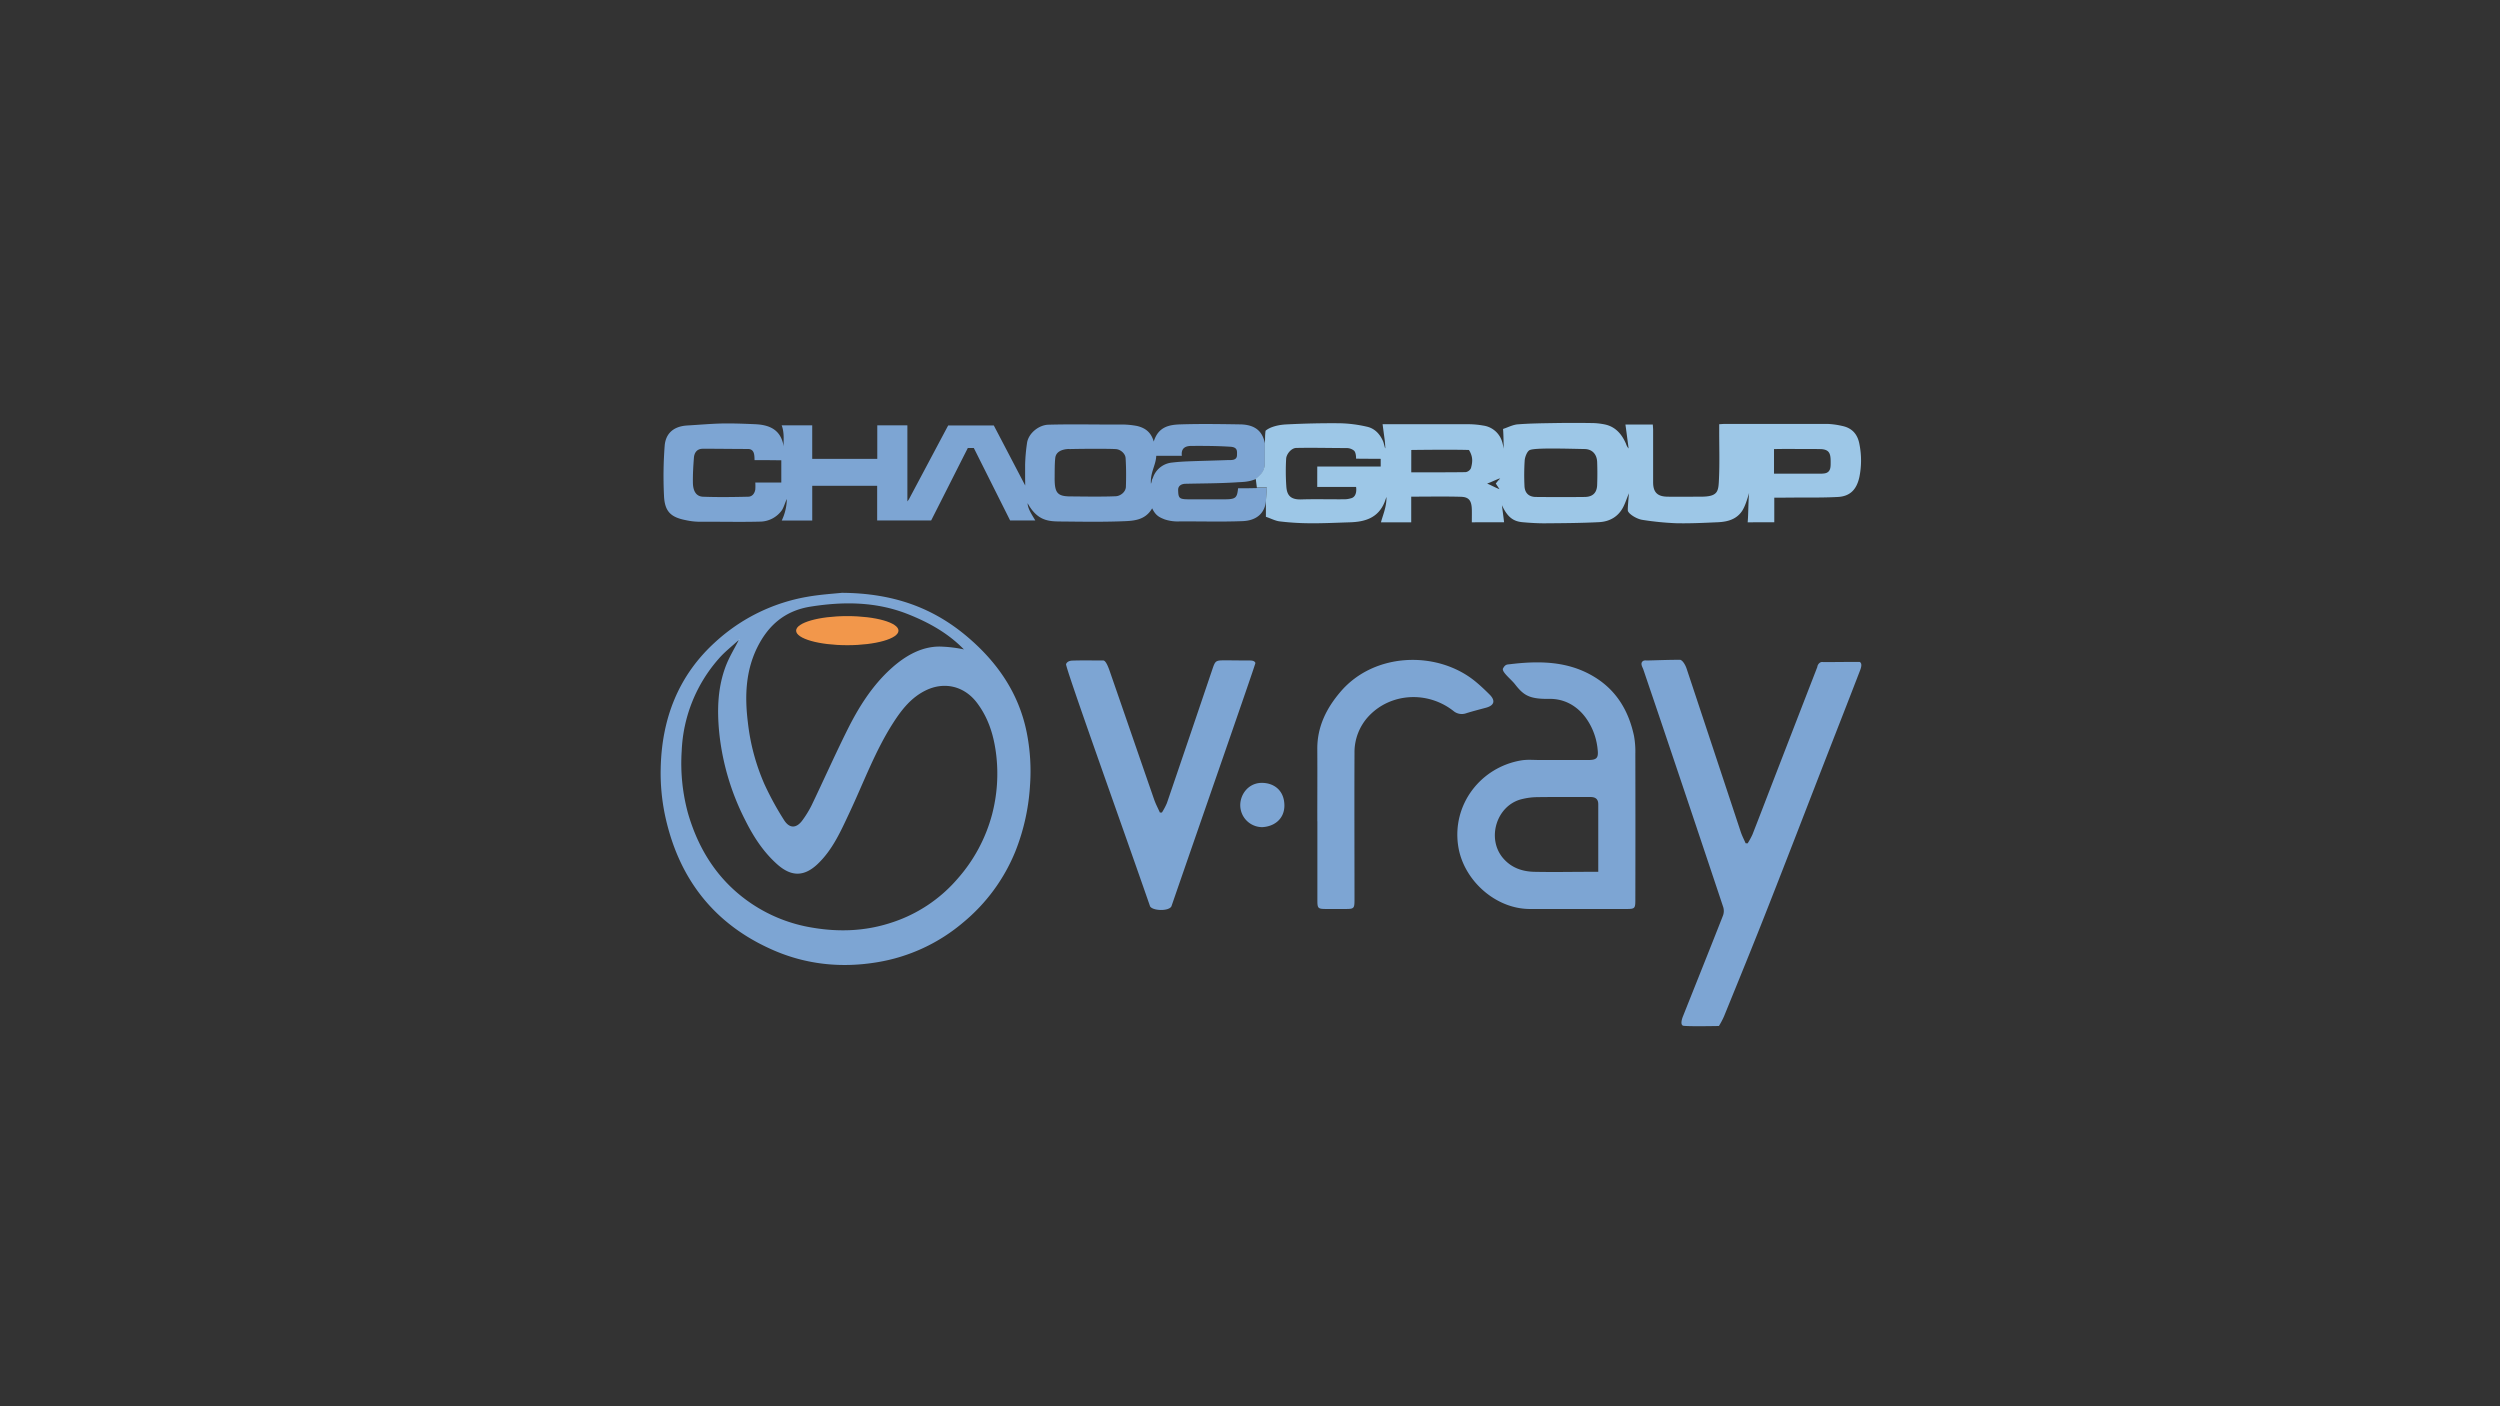 <svg xmlns="http://www.w3.org/2000/svg" xmlns:xlink="http://www.w3.org/1999/xlink" viewBox="0 0 1250 703"><rect x="0" y="0" width="1250" height="703" fill="#333333" stroke="none"/><defs><style>.cls-1{fill:none;}.cls-2{clip-path:url(#clip-path);}.cls-3{opacity:0;}.cls-4{clip-path:url(#clip-path-2);}.cls-5{fill:#7da5d3;}.cls-6{fill:#fefeff;}.cls-7{fill:#9dc7e7;}.cls-8{fill:#f2974b;}</style><clipPath id="clip-path"><rect class="cls-1" x="222.56" y="73.88" width="805.44" height="563.64"/></clipPath><clipPath id="clip-path-2"><rect class="cls-1" x="222" y="-51.5" width="806" height="806"/></clipPath></defs><title>nvidia-partner-chaosgroup-vray-logo</title><g id="LOGO"><g class="cls-4"><path class="cls-5" d="M421,296.41c25.88.18,45.71,7.57,62.79,22.08,14.86,12.63,25.53,28,29.51,47.44A99,99,0,0,1,515,392.79a106.22,106.22,0,0,1-7.26,32.77,90,90,0,0,1-26.14,35.66,88.49,88.49,0,0,1-43,19.9c-17.69,2.95-35.09,1.24-51.65-5.91-29.93-12.94-47.71-36-54.44-67.56a103,103,0,0,1-2.16-23.5c.53-24.76,8.8-46.48,27.55-63.36a90.89,90.89,0,0,1,45.77-22.4c6.84-1.2,13.81-1.59,17.41-2m-51.16,23.15,0,0c.1-.14,0,0,0,.05l-.64.48c-3.31,3.06-6.94,5.85-9.87,9.24a74.31,74.31,0,0,0-18.56,46.2A94.55,94.55,0,0,0,344.1,407c5.5,18.67,15.58,34.08,31.93,45a76.52,76.52,0,0,0,29.88,11.78c13.41,2.32,26.68,1.85,39.67-2.42a73.21,73.21,0,0,0,33.3-22.1A79.25,79.25,0,0,0,496,407.35a80.46,80.46,0,0,0,2.08-30.14c-1.15-9.4-3.8-18.15-9.6-25.81-6.31-8.34-16.24-10.76-25.59-6.21-7.26,3.54-12,9.58-16.21,16.11-9.12,14.17-14.86,30-22,45.16-4.28,9.1-8.34,18.36-15.8,25.49-7,6.66-13.45,6.33-20.39.1s-11.74-13.73-15.81-21.83a124,124,0,0,1-13-43.28c-1.2-11.7-.94-23.27,3.39-34.36,1.69-4.29,4.14-8.28,6.24-12.41l.51-.61m111.9,5.1c.22.14.33,0,.09-.1-7.82-8-17.36-13.3-27.64-17.4-15.86-6.34-32.17-6.49-48.81-3.86-12.77,2-21.18,9.23-26.72,20.41-5.88,11.89-6.28,24.55-4.72,37.34a105.88,105.88,0,0,0,8.33,31.11A150.08,150.08,0,0,0,392,410c2.79,4.43,6.3,4.25,9.32,0a51.33,51.33,0,0,0,4.49-7.36c6-12.51,11.64-25.19,17.82-37.6,5.66-11.37,12.37-22.12,21.91-30.76,7.1-6.43,15.85-11.6,25.88-10.94a65,65,0,0,1,10.33,1.32"/><path class="cls-5" d="M859.47,513c-6.12.09-14.09.22-17.58-.08-2-.18-.91-3.48-.46-4.62,6.7-16.86,13.46-33.69,20.09-50.58a6.69,6.69,0,0,0,.08-4.22q-14.34-43-28.84-86c-3.67-10.94-7.4-21.85-11.1-32.78-.29-.87-1.41-2.58-.67-3.68s1.82-.78,2.83-.8c5.59-.13,10.14-.34,16.32-.34,1.4.44,2.65,2.88,3.15,4.37q13.56,40.8,27.06,81.61c.66,2,1.63,3.84,2.46,5.75l1,.06a37.06,37.06,0,0,0,2.41-4.41c3.67-9.35,7.25-18.74,10.87-28.11q10.77-27.85,21.57-55.69c.07-1.2,1.36-2.81,2.87-2.44,7,0,11-.09,18.28-.09,1.48.7.69,3.06.23,4.25-5.62,14.58-11.32,29.14-17,43.71-9.61,24.71-19.12,49.46-28.83,74.13C877,471.48,869.47,489.83,862,508.19a39.16,39.16,0,0,1-2.56,4.84"/><path class="cls-5" d="M751.55,334.18c1.05-2,2-1.91,3.22-2.05,14.83-1.8,29.45-1.7,42.7,6.51,10.93,6.76,16.92,17,19.54,29.36a43.8,43.8,0,0,1,.66,8.88q.08,36.64,0,73.3c0,4-.34,4.31-4.31,4.31q-24.21,0-48.41,0c-17.22,0-33.24-14.4-35.84-31.41-3.19-20.79,11.21-39.5,31.55-42.89,3-.5,6.14-.18,9.22-.19,8.11,0,16.22,0,24.34,0,4.32,0,5.09-1.18,4.58-5.43a32.09,32.09,0,0,0-5.94-15.72c-4.65-6.3-11.2-9.67-18.72-9.4-9.68.05-12.42-1.9-16.71-7.4-1.91-2.46-6.79-6.17-5.91-7.86M799.13,436V434.3s0-21.45,0-32.17c0-2.6-1.42-3.63-3.9-3.62-8.86,0-17.72-.07-26.58.06a33.9,33.9,0,0,0-8,1.06c-12.46,3.22-17.47,19.75-9.06,29.51,4.13,4.8,9.61,6.64,15.64,6.77,9.41.2,18.84,0,28.25,0l3.61,0"/><path class="cls-5" d="M533,332.15c.49-1.46,2.09-1.81,3.11-1.85,5.3-.18,9.87-.05,15.66-.05,1.31.26,2.55,3.73,3.23,5.71,7.38,21.26,14.69,42.55,22.08,63.82.77,2.23,1.91,4.33,2.87,6.5l1,0a33.37,33.37,0,0,0,2.5-4.72q11.37-33.27,22.62-66.58c1.61-4.75,1.67-4.81,6.73-4.81,3.73,0,7.47.09,11.19.06,1.81,0,3.21,0,3.72,1.25.16.38-28.13,81.48-42,121.7-1.35,2.54-9.31,2.28-10.67,0-13.91-40.12-42.47-119.63-42-121.09"/><path class="cls-5" d="M658.65,410.66c0-12,.07-24.06,0-36.08-.09-11.27,4.64-20.59,11.71-28.82,16.93-19.72,48.35-20.5,67.25-5.09,2.52,2.06,4.89,4.31,7.19,6.61,3.05,3.05,2.34,5.45-1.77,6.57-3.32.9-6.66,1.75-9.93,2.77a6.49,6.49,0,0,1-6.48-1.22c-12.85-10-31.18-9-42.18,2.59a26.42,26.42,0,0,0-7.19,18.57c-.11,24.43,0,48.86,0,73.29,0,4.4-.24,4.64-4.54,4.64h-9.51c-4.24,0-4.51-.26-4.51-4.39q0-19.73,0-39.44Z"/><path class="cls-5" d="M631.13,413.57a11,11,0,0,1-11-11.28c.14-5.39,4.33-11.07,11.2-10.85,6.08.19,10.79,4.11,10.87,11.18.07,6.72-4.91,10.61-11,10.95"/><path class="cls-6" d="M369.87,319.58c.06-.1.13-.19,0-.05l0,0Z"/><path class="cls-6" d="M369.24,320.06l.63-.48h0l-.5.6Z"/><path class="cls-5" d="M628.43,244h5c-.17,2.53-.32,4.66-.48,6.79-.66,5.85-4.7,9.52-11.67,9.78-10.6.4-20.75.09-31.37.13a20.71,20.71,0,0,1-7.58-1c-2.44-1-4.46-1.75-6.25-5.55-3.63,6.38-10,6.31-15.8,6.52-10,.35-20,.17-29.94.08-5.88-.06-11.59-.17-16.53-9.14,0,2.89,2.79,6.72,3.83,8.62H505.06L486.91,224h-3c-6.09,12-12.18,24.14-18.33,36.23-8.83,0-27,0-27,0V242.91H406.12v17.36l-15.25,0a26,26,0,0,0,2.55-10.75c-.72,1.33-1.63,4.44-2.51,5.64a13.59,13.59,0,0,1-10.44,5.64c-10.52.28-20.63,0-31.15.07a33.77,33.77,0,0,1-6.47-.8c-7.42-1.45-10.46-4.29-10.84-12a200.22,200.22,0,0,1,.32-25.1c.49-6.5,4.72-9.85,11.33-10.23,5.85-.34,11.62-.86,17.48-1,5.41-.09,11,.13,16.32.36,6.51.28,13,2.2,14.37,11.19-.17-2.66.49-6.75-1-10.63l15.28,0v16.79l32.53,0,0-16.79h15.05l0,38.06.73-1,19.67-37h22.8c5.08,9.67,15.72,30.06,15.72,30.06l-.05-3.63s0-3.65,0-6.72a89.22,89.22,0,0,1,1-11.22c.85-4.7,5.88-8.74,10.69-8.86,13.12-.35,23.72,0,36.86-.09a41.32,41.32,0,0,1,7.52.75c3.77.94,6.83,2.87,8.25,7.78,2.28-7.54,7.89-8.42,13.39-8.6,9.88-.31,19.77-.16,29.66,0,7.34.08,11.3,3.19,12.49,9.45,0,3.37,0,6.74,0,10.12s-1.76,5.9-4.51,7.76c-3.67,1.55-6.53,1.44-9.83,1.66-8.5.54-16.79.51-25.25.71-1.79,0-3.79.79-3.76,3.06.07,4.22.57,4.68,5.32,4.71q8.94,0,17.86,0c5.71,0,6.29-.79,6.79-5.53,1,0,2.6,0,3.7,0,1.91,0,3.82-.05,5.72-.09M377.28,230.07c-.08-2.5,0-5.56-3.33-5.58-7.51,0-15-.14-22.54-.11-2.85,0-4.24,1.87-4.45,4.45-.32,4.17-.58,8.36-.51,12.53.07,4.33,1.73,6.84,5,7,7.5.28,15,.18,22.54,0,2.07,0,3.32-1.55,3.66-3.63a28.84,28.84,0,0,0,0-3.48h13V230.15s-8.86-.13-13.36-.08m157.28-5.59c-3.86.11-6.6,1.52-6.94,4.49s-.28,7.37-.31,10.24c0,7.3,1.42,9,8.09,9,3.72,0,15,.25,22.48-.09,2.4-.11,5-2.21,5.06-4.75.15-4.79.16-9.61-.16-14.39-.14-2.08-2.4-4.27-4.86-4.43-4.44-.28-19.73-.13-23.36,0m83.92,3.06c0-1.79.53-4-3.29-4.24-6.49-.42-13-.45-19.52-.41-2.81,0-5.26,1-4.76,4.94h-12.8c-.16,4.68-3.06,8.3-2.66,14a6.09,6.09,0,0,0,.49-1.85c.3-.86.19-.36.52-1.21a11.22,11.22,0,0,1,9.73-7.57c2.76-.34,5.55-.5,8.33-.61,6.61-.25,13.21-.38,19.82-.64,1.17,0,4.11.29,4.14-2.41"/><path class="cls-7" d="M632.38,221.6c.29-2.15,0-3.18.4-6.23,2.5-2.14,7-3,10.35-3.16,9.1-.46,18.23-.68,27.35-.57a66.39,66.39,0,0,1,12.89,1.69c4,.84,6.67,3.71,8.29,7.59.77,2.5,1.34,6,.76-.38-.36-2.67-.71-5.33-1.12-8.43h2.76c13.43,0,26.86,0,40.28,0a42.47,42.47,0,0,1,7.2.66,11.49,11.49,0,0,1,9.58,8.3c.18.58.6,2.35.82,3.32-.22-2.46-.12-6.65-.42-9.91,2.43-.79,4.86-2.11,7.38-2.31,6.39-.49,12.82-.54,19.24-.65q8.67-.13,17.34,0a33.16,33.16,0,0,1,7.45.82c5.1,1.28,8.11,5,10.11,9.64a5.83,5.83,0,0,0,1.27,2.27c-.53-3.91-1-7.81-1.6-12H826.4c.06.92.16,1.89.16,2.88,0,8.67,0,17.34,0,26,0,5,2.13,7.13,7.14,7.21,5.55.09,11.1,0,16.65,0,8.93,0,8.86-2.71,9.15-9.27.35-7.91.09-15.85.1-23.77v-3.19c1.24-.07,2.15-.16,3.06-.16,17,0,33.94,0,50.91,0a39.72,39.72,0,0,1,7.42,1c5,1,7.84,4.12,8.74,9.22a41.44,41.44,0,0,1-.08,16.53c-1.39,6.1-4.61,9.47-10.76,9.79-9.29.48-18.51.18-27.81.36-1.2,0-3.94,0-3.94,0v12.3H873.83c.39-4.21.29-10.15.71-14.68-.93,3.26-2,6.75-3.54,9.08-2.8,4.15-7.27,5.34-11.94,5.56-7.06.32-14.14.67-21.2.5a146.42,146.42,0,0,1-16.57-1.66c-3.12-.44-7.3-3.2-7.38-4.75s.33-5.31.53-8.56c-1.09,2.7-1.77,4.82-2.77,6.78-2.49,4.95-6.88,7.39-12.14,7.66-9.11.46-18.24.51-27.36.58-3.61,0-7.24-.23-10.84-.55-4.16-.37-7.42-2-10.35-8.5.16,1.73.88,6.61,1.06,8.54H735.91c0-2,.06-4.61,0-6.52-.15-4.32-1.44-6.12-5.46-6.24-8.09-.23-16.39-.06-24.84-.06l0,12.82H690.49c.77-3.14,2.9-7.84,2.73-12.66-.35.92-.92,2.65-1,2.75-3.2,7.7-9.7,9.69-17.2,9.91-6.79.21-13.58.55-20.36.48a131.71,131.71,0,0,1-14.85-.94c-2.24-.27-4.5-1.52-6.86-2.28,0-2.82,0-5.32,0-7.83.15-2.13.31-4.26.48-6.78h-5c-.19-1.5-.38-3-.56-4.51,2.75-1.86,4.51-4.31,4.51-7.76s0-6.75,0-10.13m117.77,17.69c-2.31.84-4.61,2-6.6,2.71,1.87.71,3.9,1.92,6.21,2.8-.8-1.17-1.51-2.29-1.88-2.83a23.6,23.6,0,0,0,1.47-1.88l.1.1.24-.22-.12-.13c-.07.08.28-.29.58-.55M764.93,225c-1.38.6-2.46,3.48-2.59,5.24a114.63,114.63,0,0,0-.1,12.71c.12,3.53,2.14,5.49,5.67,5.53,8.16.08,16.32.1,24.48,0,4-.05,6.05-2.1,6.19-6s.14-7.65,0-11.46-2.39-6.42-6.24-6.5c-9-.17-24.72-.68-27.4.49m-106.31,8.26s21.37,0,31.72,0v-3.85c-4.28,0-8.37-.07-12.31-.07,0-1.57-.21-3.19-1-4a5.9,5.9,0,0,0-3.57-1.32c-8.91,0-16.35-.23-25.26-.06-2.6,0-5,3.15-5.13,5.36a109.86,109.86,0,0,0,.06,13.58c.24,4.18,1.58,7,7.54,6.8,7.14-.23,14.28,0,21.42-.07a11.31,11.31,0,0,0,3.28-.47c3.55-.77,2.66-5.7,2.66-5.7H658.62Zm47,2.89s18.28.06,27.18-.09a3.54,3.54,0,0,0,2.67-2c.79-2.94,1.15-5.58-1-9.08-9.29-.29-28.84,0-28.84,0Zm205.52.63c4.54,0,4.15-3.52,4.18-5.86,0-4-.56-6-4.48-6.36-4.69-.14-9.51,0-14.26-.1-3-.05-9.58.07-9.58.07l0,12.28s14.93,0,24.11,0m-161.67,3.43.24-.22-.12-.13-.22.25.1.1"/><path class="cls-8" d="M449.24,315.33c0,4-11.45,7.27-25.59,7.27s-25.59-3.26-25.59-7.27,11.46-7.28,25.59-7.28,25.59,3.25,25.59,7.28"/></g></g><g id="BOUNDING_RECT_1250x703_" data-name="BOUNDING RECT (1250x703)"><rect class="cls-1" width="1250" height="703"/></g></svg>